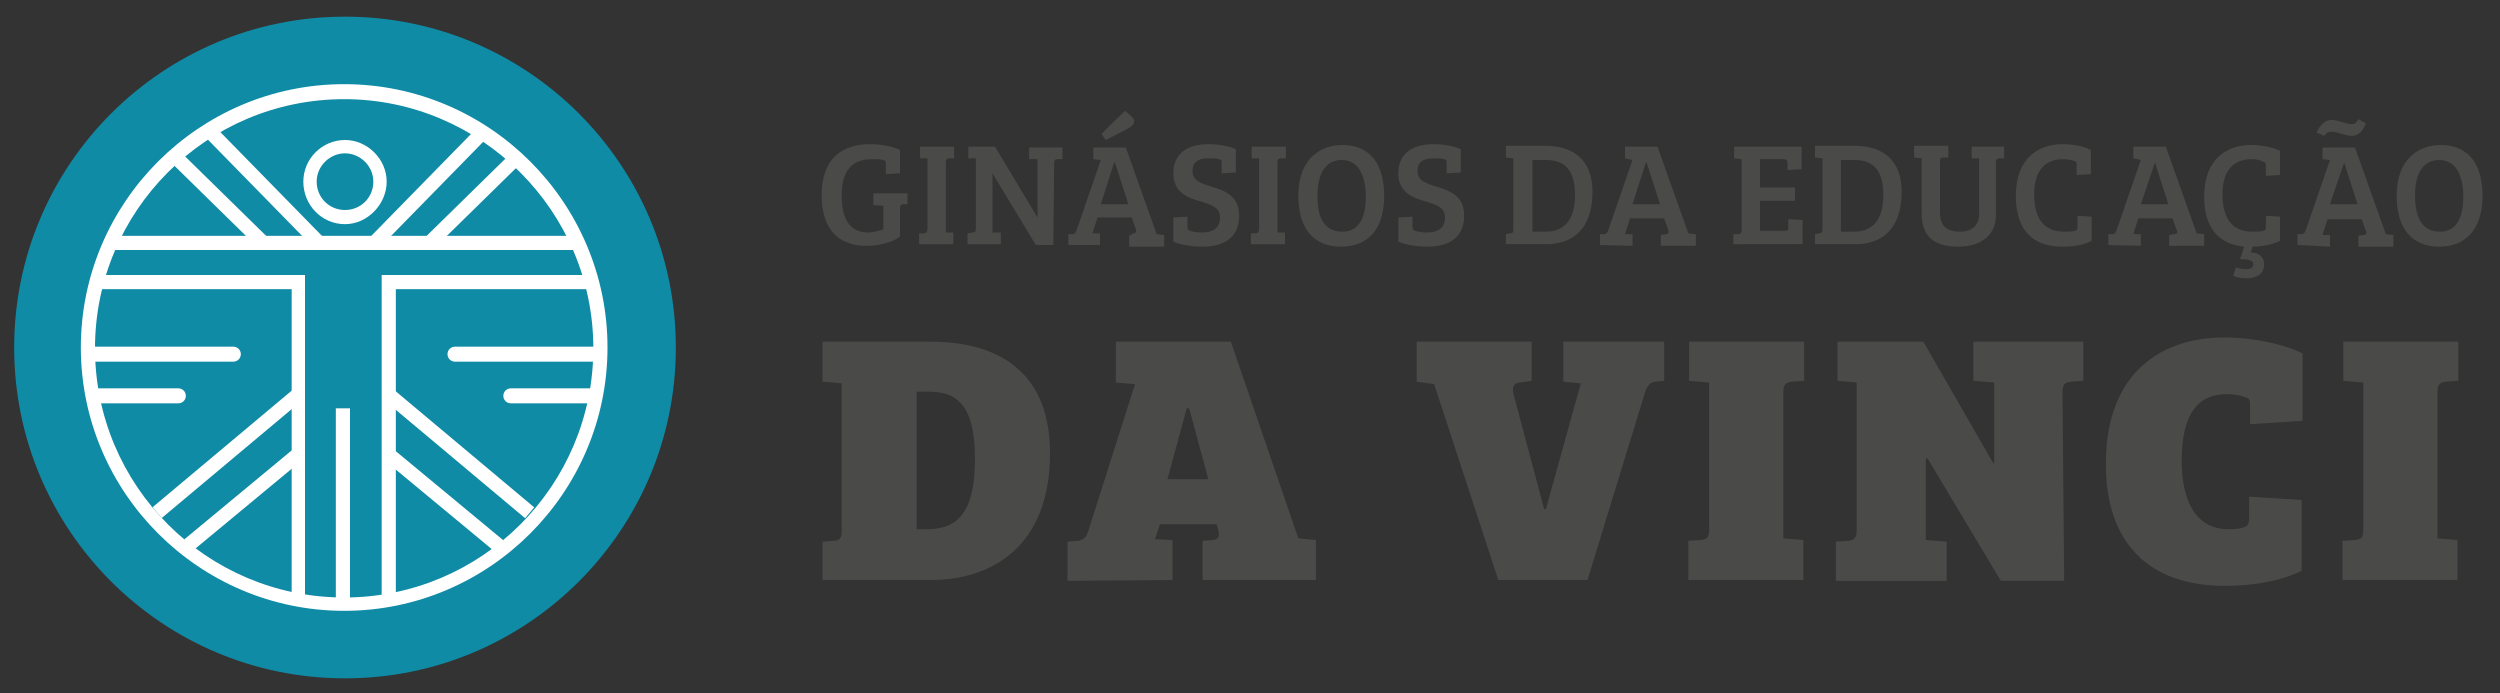<?xml version="1.0" encoding="utf-8"?>
<!-- Generator: Adobe Illustrator 27.2.0, SVG Export Plug-In . SVG Version: 6.00 Build 0)  -->
<svg version="1.1" id="uuid-25cedd16-3606-4bfe-8d08-8f153f9544a8"
	 xmlns="http://www.w3.org/2000/svg" xmlns:xlink="http://www.w3.org/1999/xlink" x="0px" y="0px" viewBox="0 0 300 83.2"
	 style="enable-background:new 0 0 300 83.2;" xml:space="preserve">
<rect x="0" y="0" width="300" height="83.2" fill="#333333" stroke="none"/>
<style type="text/css">
	.st0{fill:#0F8BA6;}
	.st1{fill:#FFFFFF;}
	.st2{fill:#4A4A49;}
</style>
<g>
	<circle class="st0" cx="41.4" cy="41.7" r="39.7"/>
	<g>
		<path class="st1" d="M41.3,73.3c-17.4,0-31.6-14.2-31.6-31.6s14.2-31.6,31.6-31.6s31.6,14.2,31.6,31.6S58.7,73.3,41.3,73.3z
			 M41.3,11.9c-16.5,0-29.9,13.4-29.9,29.9s13.4,29.9,29.9,29.9s29.9-13.4,29.9-29.9S57.7,11.9,41.3,11.9z"/>
		<polygon class="st1" points="36.6,71.4 35,71.4 35,34.7 11.6,34.7 11.6,33 36.6,33 		"/>
		<rect x="40.3" y="49" class="st1" width="1.7" height="23.1"/>
		<polygon class="st1" points="47.5,71.4 45.8,71.4 45.8,33 70.7,33 70.7,34.7 47.5,34.7 		"/>
		<rect x="13" y="28.3" class="st1" width="56.3" height="1.7"/>
		<path class="st1" d="M41.4,26.9c-2.8,0-5-2.3-5-5.1s2.3-5,5-5s5,2.3,5,5S44.1,26.9,41.4,26.9z M41.4,18.4c-1.8,0-3.4,1.5-3.4,3.4
			s1.5,3.4,3.4,3.4s3.4-1.5,3.4-3.4S43.2,18.4,41.4,18.4z"/>
		
			<rect x="16.3" y="53.6" transform="matrix(0.766 -0.642 0.642 0.766 -28.587 30.273)" class="st1" width="22.1" height="1.7"/>
		
			<rect x="19.9" y="59.4" transform="matrix(0.77 -0.638 0.638 0.77 -31.754 32.22)" class="st1" width="18" height="1.7"/>
		
			<rect x="54.3" y="43.4" transform="matrix(0.642 -0.766 0.766 0.642 -22.017 61.73)" class="st1" width="1.7" height="22.1"/>
		
			<rect x="52.7" y="51.2" transform="matrix(0.638 -0.77 0.77 0.638 -26.953 63.102)" class="st1" width="1.7" height="18"/>
		
			<rect x="42.2" y="21.6" transform="matrix(0.7 -0.715 0.715 0.7 -0.568 43.498)" class="st1" width="18.5" height="1.7"/>
		<rect x="49.5" y="23.4" transform="matrix(0.714 -0.7 0.7 0.714 -0.796 46.51)" class="st1" width="14" height="1.7"/>
		
			<rect x="30.8" y="13.2" transform="matrix(0.715 -0.7 0.7 0.715 -6.666 28.52)" class="st1" width="1.7" height="18.5"/>
		<rect x="25.7" y="17.2" transform="matrix(0.7 -0.714 0.714 0.7 -9.347 26.197)" class="st1" width="1.7" height="14"/>
		<path class="st1" d="M28,43.4H11.4c-0.5,0-0.9-0.4-0.9-0.9s0.4-0.9,0.9-0.9H28c0.5,0,0.9,0.4,0.9,0.9S28.5,43.4,28,43.4L28,43.4z"
			/>
		<path class="st1" d="M21.4,48.4h-10c-0.5,0-0.9-0.4-0.9-0.9s0.4-0.9,0.9-0.9h10c0.5,0,0.9,0.4,0.9,0.9S21.9,48.4,21.4,48.4z"/>
		<path class="st1" d="M71.3,43.4H54.6c-0.5,0-0.9-0.4-0.9-0.9s0.4-0.9,0.9-0.9h16.6c0.5,0,0.9,0.4,0.9,0.9S71.8,43.4,71.3,43.4z"/>
		<path class="st1" d="M71.3,48.4h-10c-0.5,0-0.9-0.4-0.9-0.9s0.4-0.9,0.9-0.9h10c0.5,0,0.9,0.4,0.9,0.9S71.8,48.4,71.3,48.4z"/>
	</g>
</g>
<g>
	<path class="st2" d="M106,27.5v-2.8l-1.2-0.1v-1.4h4.1v1.3l-0.5,0c-0.3,0-0.4,0.2-0.4,0.5v3.4c-1,0.7-2.5,1.1-4,1.1
		c-3.4,0-5.4-2-5.4-6.1c0-4.6,2.7-6.1,5.8-6.1c1.4,0,2.8,0.3,3.6,0.7v2.8l-1.7,0.1v-1.2c0-0.3,0-0.4-0.3-0.5
		c-0.3-0.1-0.9-0.1-1.4-0.1c-2.5,0-3.6,1.6-3.6,4.3c0,2.8,0.9,4.5,3.2,4.5C104.7,27.9,105.6,27.7,106,27.5L106,27.5z"/>
	<path class="st2" d="M111.3,19l-0.9,0v-1.4h4.1v1.4l-0.6,0c-0.3,0-0.4,0.1-0.4,0.5v8.4l0.9,0v1.4h-4.1V28l0.5,0
		c0.3,0,0.5-0.1,0.5-0.6L111.3,19L111.3,19z"/>
	<path class="st2" d="M126.4,29.4h-2.1l-5.2-8.6h0v7.1l1,0v1.4h-4v-1.3l0.6-0.1c0.3,0,0.4-0.1,0.4-0.5V19l-0.9,0v-1.4h3.2l5.1,8.5h0
		v-7l-1,0v-1.4h4v1.4l-0.6,0c-0.3,0-0.4,0.1-0.4,0.5L126.4,29.4L126.4,29.4z"/>
	<path class="st2" d="M128.2,29.4v-1.3l0.4,0c0.4,0,0.5-0.2,0.6-0.5l2.9-8.4l-0.9-0.1v-1.4h3.9l3.7,10.4l0.9,0.1v1.4h-4.2v-1.3
		L136,28c0.3,0,0.4-0.2,0.3-0.5l-0.5-1.4h-4.1l-0.6,1.9l0.9,0v1.4L128.2,29.4L128.2,29.4z M135,13.3l0.7,0.6
		c0.2,0.2,0.4,0.4,0.4,0.6c0,0.4-0.2,0.6-0.7,0.9l-2.7,1.4l-0.5-0.7C132.1,16.1,135,13.3,135,13.3z M132.1,24.5h3.3l-1.6-5h-0.1
		L132.1,24.5z"/>
	<path class="st2" d="M146.4,26.1c0-1.2-1-1.5-2.2-1.9c-1.6-0.4-3.4-1.1-3.4-3.4s1.6-3.5,4.2-3.5c1.1,0,2.4,0.2,3.3,0.6v2.8
		l-1.7,0.1v-1.2c0-0.3,0-0.4-0.3-0.5c-0.3-0.1-0.9-0.1-1.3-0.1c-1,0-1.9,0.3-1.9,1.5s1,1.5,2.3,1.9c1.6,0.5,3.3,1.1,3.3,3.5
		s-1.6,3.7-4.4,3.7c-1.2,0-2.6-0.2-3.5-0.6v-2.9l1.7-0.1v1.2c0,0.3,0.1,0.4,0.3,0.5c0.3,0.1,0.9,0.2,1.4,0.2
		C145.4,27.9,146.4,27.5,146.4,26.1L146.4,26.1z"/>
	<path class="st2" d="M151.1,19l-0.9,0v-1.4h4.1v1.4l-0.6,0c-0.3,0-0.4,0.1-0.4,0.5v8.4l0.9,0v1.4h-4.1V28l0.5,0
		c0.3,0,0.5-0.1,0.5-0.6V19L151.1,19z"/>
	<path class="st2" d="M160.9,29.6c-3.2,0-5.1-2.1-5.1-6.1c0-4.6,2.8-6.1,5.3-6.1c2.7,0,5,1.6,5,6.1
		C166.1,27.6,164.1,29.6,160.9,29.6z M161.1,27.8c2.2,0,2.8-2.1,2.8-4.2c0-1.8-0.5-4.4-2.9-4.4c-2.2,0-2.9,2.1-2.9,4.2
		S158.5,27.8,161.1,27.8L161.1,27.8z"/>
	<path class="st2" d="M173.4,26.1c0-1.2-1-1.5-2.2-1.9c-1.6-0.4-3.4-1.1-3.4-3.4s1.6-3.5,4.2-3.5c1.1,0,2.4,0.2,3.3,0.6v2.8
		l-1.7,0.1v-1.2c0-0.3,0-0.4-0.3-0.5c-0.3-0.1-0.9-0.1-1.3-0.1c-1,0-1.9,0.3-1.9,1.5s1,1.5,2.3,1.9c1.6,0.5,3.3,1.1,3.3,3.5
		s-1.6,3.7-4.4,3.7c-1.2,0-2.6-0.2-3.5-0.6v-2.9l1.7-0.1v1.2c0,0.3,0.1,0.4,0.3,0.5c0.3,0.1,0.9,0.2,1.4,0.2
		C172.4,27.9,173.4,27.5,173.4,26.1L173.4,26.1z"/>
	<path class="st2" d="M180.7,28.1l0.5-0.1c0.3,0,0.4-0.1,0.4-0.5V19l-0.9-0.1v-1.4h4.8c3.4,0,5.6,1.8,5.6,5.5c0,4.7-2.6,6.3-5.5,6.3
		h-4.9L180.7,28.1L180.7,28.1z M183.9,27.8h1.6c2.2,0,3.5-1.4,3.5-4.4c0-3.4-1.6-4.2-3.5-4.2h-1.6V27.8L183.9,27.8z"/>
	<path class="st2" d="M192,29.4v-1.3l0.4,0c0.4,0,0.5-0.2,0.6-0.5l2.9-8.4L195,19v-1.4h3.9l3.7,10.4l0.9,0.1v1.4h-4.2v-1.3l0.6-0.1
		c0.3,0,0.4-0.2,0.3-0.5l-0.5-1.4h-4.1l-0.6,1.9l0.9,0v1.4L192,29.4L192,29.4z M195.9,24.5h3.3l-1.6-5h-0.1L195.9,24.5z"/>
	<path class="st2" d="M208,28.1l0.4,0c0.5,0,0.6-0.1,0.6-0.6v-8.4l-0.9-0.1v-1.4h8.1v2.7l-1.7,0.1v-0.8c0-0.3-0.1-0.5-0.5-0.5h-2.8
		v3.4h4.2v1.6h-4.2v3.6h3c0.4,0,0.4-0.1,0.4-0.5v-0.9l1.7,0.1v2.9H208L208,28.1L208,28.1z"/>
	<path class="st2" d="M217.8,28.1l0.5-0.1c0.3,0,0.4-0.1,0.4-0.5V19l-0.9-0.1v-1.4h4.8c3.4,0,5.6,1.8,5.6,5.5c0,4.7-2.6,6.3-5.5,6.3
		h-4.9L217.8,28.1L217.8,28.1z M220.9,27.8h1.6c2.2,0,3.5-1.4,3.5-4.4c0-3.4-1.6-4.2-3.5-4.2h-1.6V27.8L220.9,27.8z"/>
	<path class="st2" d="M239.5,25.9c0,2.3-1.8,3.7-4.5,3.7c-2.9,0-4.4-1.2-4.4-4V19l-0.9-0.1v-1.4h4.1v1.4l-0.6,0
		c-0.3,0-0.4,0.1-0.4,0.5v6.1c0,1.8,1,2.3,2.4,2.3s2.3-0.7,2.3-2.2V19l-0.9,0v-1.4h3.9v1.4l-0.5,0c-0.3,0-0.5,0.1-0.5,0.5
		L239.5,25.9L239.5,25.9z"/>
	<path class="st2" d="M247.6,19.1c-2.3,0-3.5,1.5-3.5,4.2s1,4.5,3.6,4.5c0.4,0,1,0,1.3-0.1c0.3-0.1,0.3-0.2,0.3-0.5v-1.3L251,26v2.9
		c-0.9,0.5-2.2,0.7-3.5,0.7c-3.6,0-5.6-2-5.6-6.1c0-4.6,2.8-6.2,5.6-6.2c1.1,0,2.5,0.2,3.4,0.7v2.9l-1.7,0.1v-1.2
		c0-0.3,0-0.4-0.3-0.5C248.6,19.2,248,19.1,247.6,19.1L247.6,19.1z"/>
	<path class="st2" d="M253,29.4v-1.3l0.4,0c0.4,0,0.5-0.2,0.6-0.5l2.9-8.4L256,19v-1.4h3.9l3.7,10.4l0.9,0.1v1.4h-4.2v-1.3l0.6-0.1
		c0.3,0,0.5-0.2,0.3-0.5l-0.5-1.4h-4.1l-0.6,1.9l0.9,0v1.4L253,29.4L253,29.4z M256.9,24.5h3.3l-1.6-5h0L256.9,24.5z"/>
	<path class="st2" d="M270.2,19.1c-2.3,0-3.5,1.5-3.5,4.2s1,4.5,3.6,4.5c0.4,0,1,0,1.3-0.1c0.3-0.1,0.3-0.2,0.3-0.5v-1.3l1.7,0.1
		v2.9c-0.8,0.4-2,0.7-3.3,0.7l-0.2,0.7c0.9,0,1.6,0.5,1.6,1.4c0,1.3-1.1,1.7-2.1,1.7c-0.6,0-1.2-0.1-1.6-0.3l0.3-1
		c0.3,0.1,0.8,0.2,1.2,0.2c0.6,0,0.9-0.2,0.9-0.6c0-0.5-0.7-0.6-1.6-0.6l0.5-1.5c-3.1-0.3-4.8-2.3-4.8-6c0-4.6,2.8-6.2,5.6-6.2
		c1.1,0,2.5,0.2,3.5,0.7v2.9l-1.7,0.1v-1.2c0-0.3,0-0.4-0.3-0.5C271.2,19.2,270.7,19.1,270.2,19.1L270.2,19.1z"/>
	<path class="st2" d="M275.7,29.4v-1.3l0.4,0c0.4,0,0.5-0.2,0.6-0.5l2.9-8.4l-0.9-0.1v-1.4h3.9l3.7,10.4l0.9,0.1v1.4h-4.2v-1.3
		l0.6-0.1c0.3,0,0.5-0.2,0.3-0.5l-0.5-1.4h-4.1l-0.6,1.9l0.9,0v1.4L275.7,29.4L275.7,29.4z M278,15.9c0.5-1.1,1.1-1.5,1.8-1.5
		c0.8,0,1.7,0.5,2.4,0.5c0.4,0,0.6-0.2,0.8-0.6l0.9,0.5c-0.4,1-0.9,1.5-1.7,1.5s-1.7-0.5-2.4-0.5c-0.4,0-0.6,0.1-0.9,0.5L278,15.9
		L278,15.9z M279.6,24.5h3.3l-1.6-5h0L279.6,24.5z"/>
	<path class="st2" d="M292.7,29.6c-3.2,0-5.1-2.1-5.1-6.1c0-4.6,2.8-6.1,5.3-6.1c2.7,0,5,1.6,5,6.1
		C297.9,27.6,295.8,29.6,292.7,29.6z M292.8,27.8c2.2,0,2.8-2.1,2.8-4.2c0-1.8-0.5-4.4-2.9-4.4c-2.2,0-2.9,2.1-2.9,4.2
		S290.3,27.8,292.8,27.8L292.8,27.8z"/>
	<path class="st2" d="M98.7,65l1.3-0.1c0.7,0,1-0.3,1-1.1V46l-2.3-0.2V41h12.9c8.8,0,14.4,4.1,14.4,13.4c0,11.1-6.9,15.2-14.3,15.2
		h-13L98.7,65L98.7,65z M110,63.5h1.3c3.6,0,5.7-2,5.7-8.5c0-7.1-2.8-8-5.6-8H110C110,47,110,63.5,110,63.5z"/>
	<path class="st2" d="M128.1,69.7V65l1.2-0.1c0.8-0.1,1.1-0.5,1.3-1.2l5.6-17.6l-2.3-0.2V41h13.8l8.1,23.6l2.1,0.2v4.8h-13.6v-4.7
		l1.3-0.1c0.8-0.1,0.7-0.7,0.6-1.2l-0.2-0.7h-6.8l-0.6,1.8l2.1,0.1v4.8L128.1,69.7L128.1,69.7z M140.1,57.5h4.9l-2.3-8.5h-0.3
		L140.1,57.5L140.1,57.5z"/>
	<path class="st2" d="M185.3,61.1h0.2l4.2-15.1l-2.1-0.2V41h12.1v4.7l-1,0.1c-0.6,0-1,0.4-1.3,1.3l-6.9,22.5h-10.7l-7.7-23.5
		l-2.1-0.3V41h13.8v4.7l-1.4,0.2c-0.6,0-1,0.4-0.8,1.3L185.3,61.1L185.3,61.1z"/>
	<path class="st2" d="M205.1,45.9l-2.4-0.2V41h13.8v4.7l-1.5,0.1c-0.7,0.1-1,0.3-1,1.3v17.5l2.4,0.2v4.8h-13.8v-4.7l1.5-0.1
		c0.8-0.1,1-0.3,1-1.4V45.9L205.1,45.9z"/>
	<path class="st2" d="M247.7,69.7h-7.6l-8.8-14.7h-0.2v9.8l2.5,0.2v4.7h-13.3V65l1.5-0.1c0.7-0.1,1-0.3,1-1.3V45.9l-2.3-0.2V41h10.3
		l8.4,14.6h0.1v-9.7l-2.5-0.2V41h13.2v4.7l-1.5,0.1c-0.7,0.1-1,0.3-1,1.3L247.7,69.7L247.7,69.7z"/>
	<path class="st2" d="M267.2,47.3c-3.4,0-5.4,2.3-5.4,8c0,4.3,1.4,8.2,5.6,8.2c0.6,0,1.2,0,1.8-0.2c0.5-0.1,0.7-0.5,0.7-1.1v-2.6
		l6.3,0.4v8.5c-2.5,1.2-5.6,1.8-9.2,1.8c-9.1,0-14.3-5.1-14.3-14.6c0-11.4,7.1-15.2,14.2-15.2c3.8,0,7.4,0.9,9.4,1.9v8.1l-6.3,0.4
		v-2.2c0-0.6,0-0.9-0.5-1C268.5,47.3,267.6,47.3,267.2,47.3L267.2,47.3z"/>
	<path class="st2" d="M283.6,45.9l-2.4-0.2V41H295v4.7l-1.5,0.1c-0.7,0.1-1,0.3-1,1.3v17.5l2.4,0.2v4.8h-13.8v-4.7l1.5-0.1
		c0.8-0.1,1-0.3,1-1.4V45.9L283.6,45.9z"/>
</g>
</svg>
